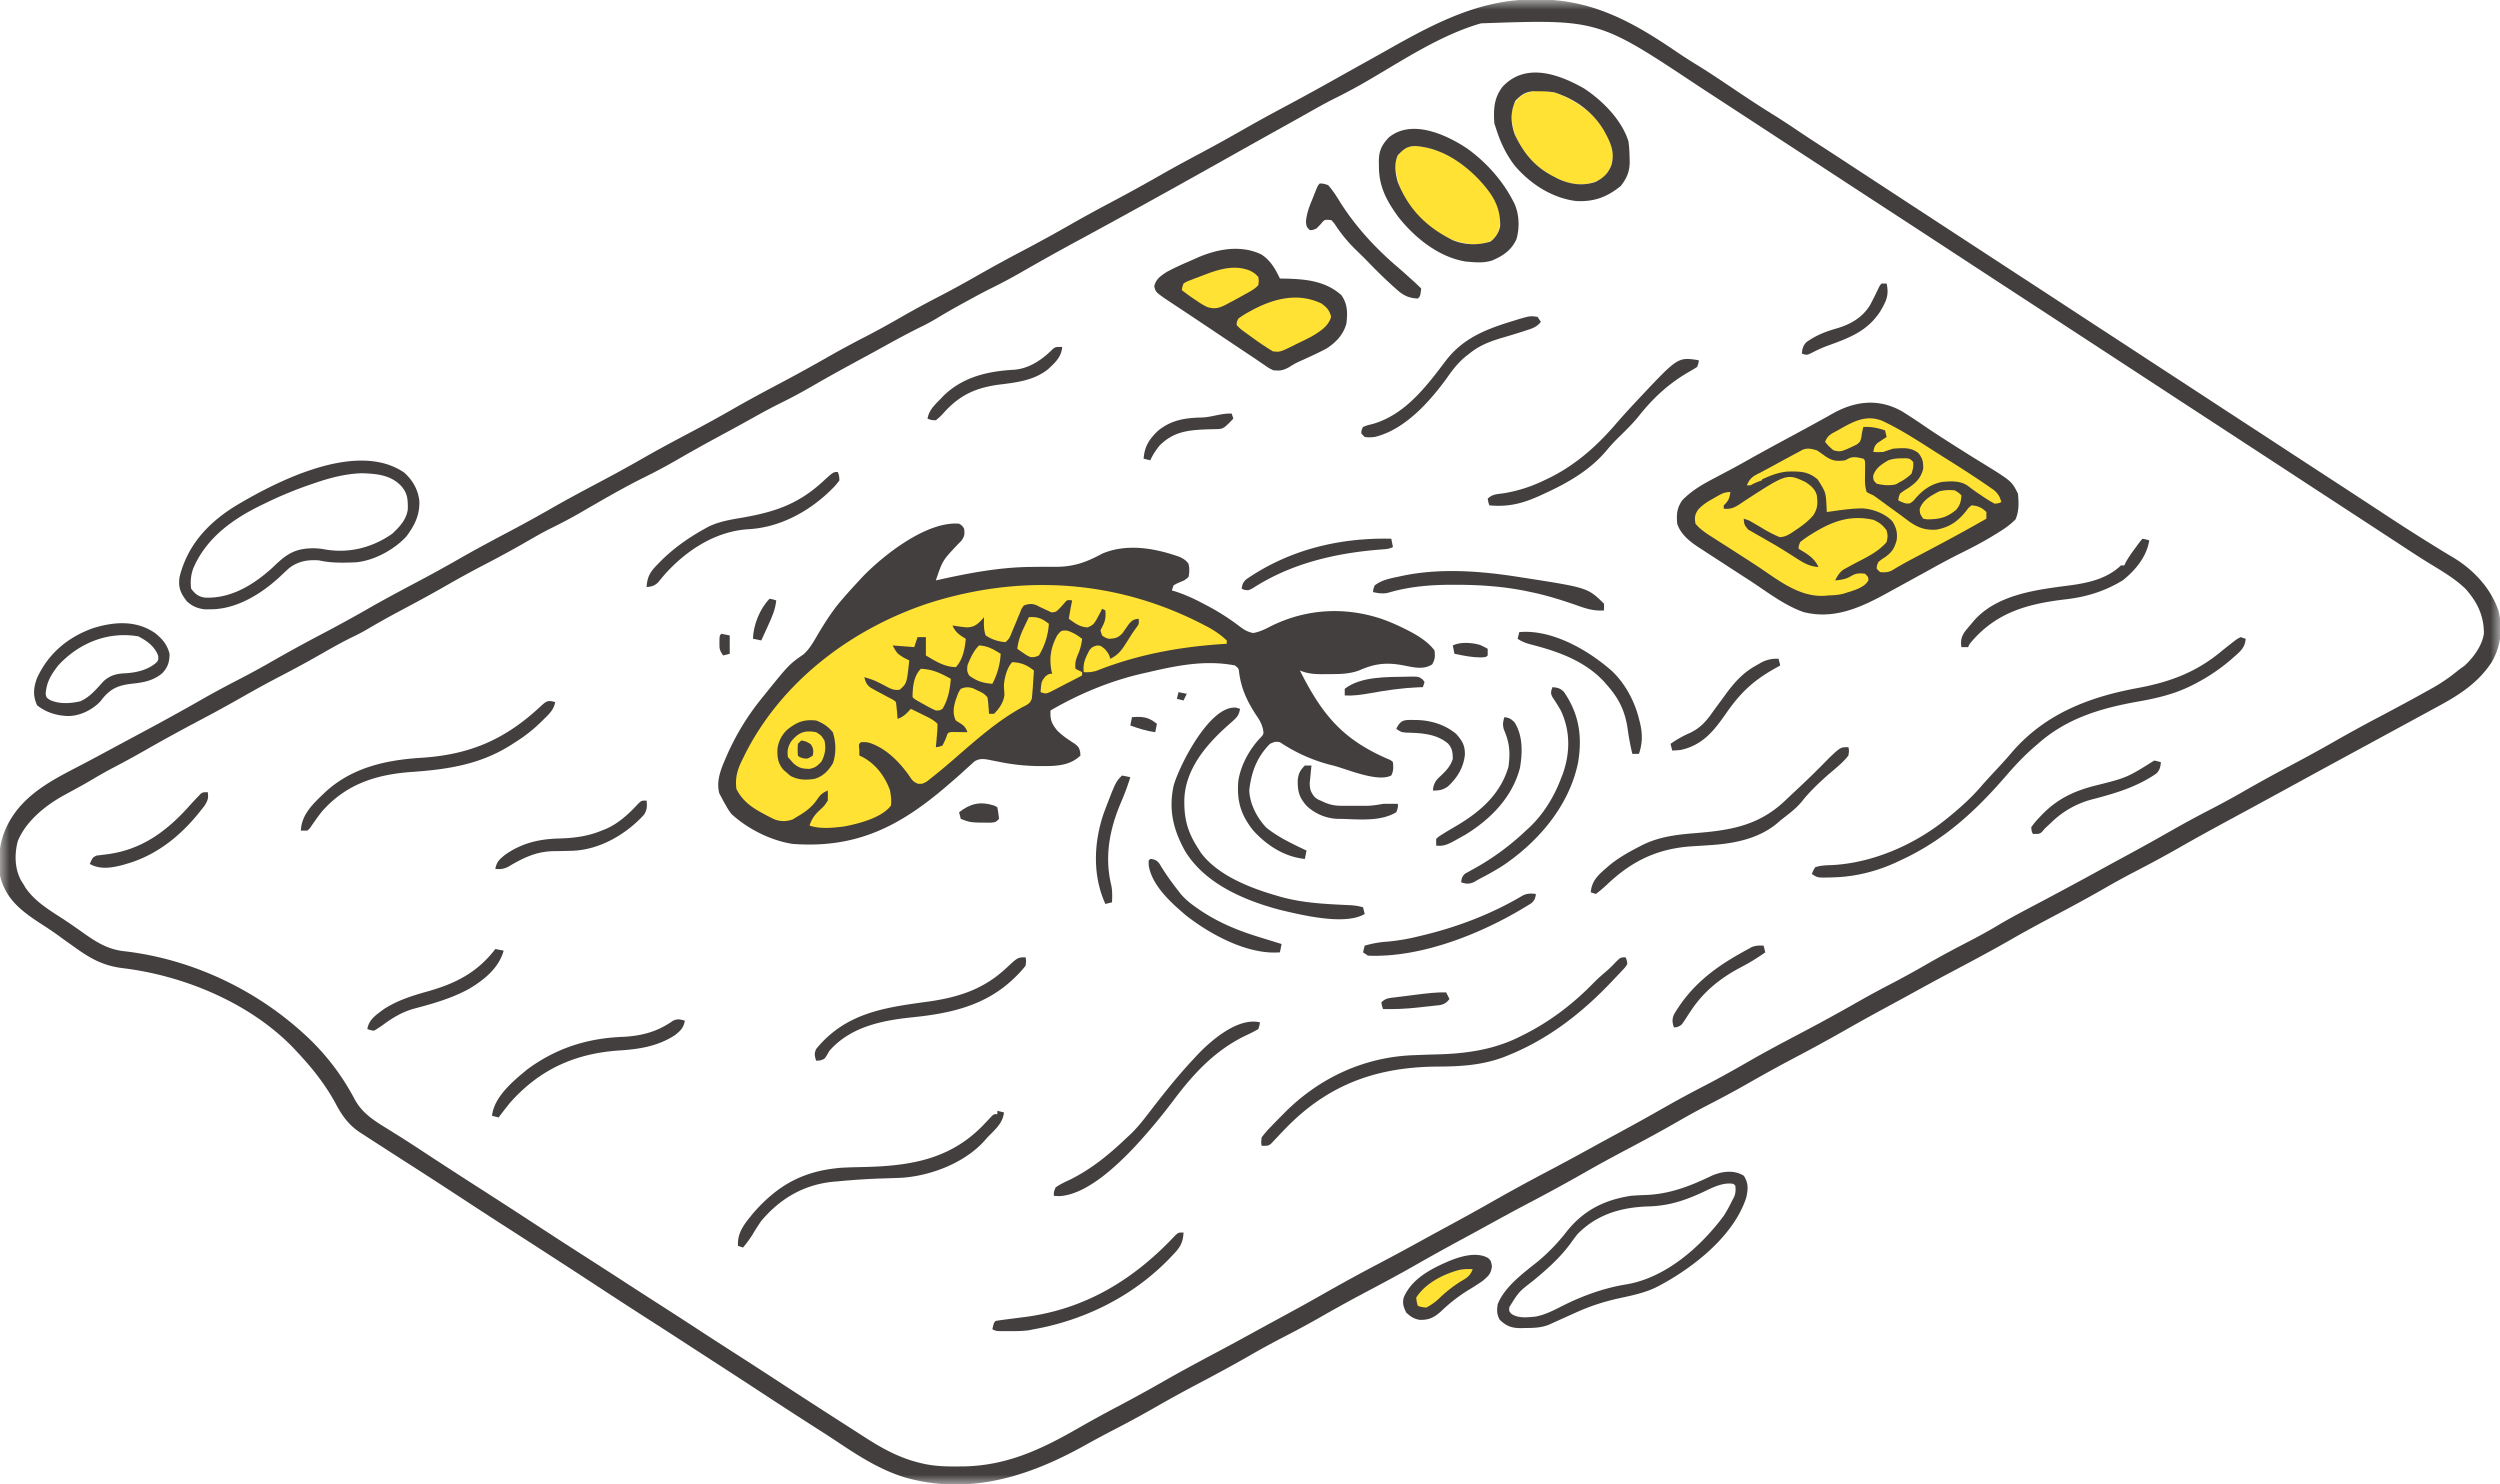<svg width="128" height="76" fill="none" xmlns="http://www.w3.org/2000/svg">
  <g clip-path="url(#a)">
    <mask id="b" style="mask-type:luminance" maskUnits="userSpaceOnUse" x="0" y="0" width="128" height="76">
      <path d="M128 0H0v76h128V0Z" fill="#fff"/>
    </mask>
    <g mask="url(#b)">
      <path d="M49.106 26.813c.16.102.16.102.256.257.039.283.025.392-.147.625l-.2.202c-.755.802-.755.802-1.1 1.82l.2-.044c1.571-.347 3.096-.635 4.71-.647l.408-.005c.267-.003.534-.002.8.001.934 0 1.578-.23 2.392-.671 1.262-.545 2.722-.283 3.97.162.205.096.32.169.456.35.056.234.053.448 0 .683-.192.16-.192.16-.426.256-.187.08-.187.08-.34.171l-.085.256.137.041c.524.165 1 .385 1.485.642l.235.123c.57.306 1.105.648 1.62 1.043.228.17.407.28.688.332.35-.062.624-.203.936-.366 1.785-.872 3.728-.986 5.622-.363.351.124.687.264 1.022.427l.243.117c.53.272 1.097.591 1.459 1.078.032.303.035.453-.123.716-.444.282-.948.15-1.441.053-.855-.163-1.457-.113-2.262.24-.545.213-1.087.202-1.664.203l-.238.003c-.423 0-.77-.022-1.166-.19 1.145 2.266 2.18 3.537 4.544 4.547a.52.52 0 0 1 .222.15c.022.258.035.444-.085.678-.691.368-2.264-.326-2.979-.508l-.184-.046a8.4 8.4 0 0 1-2.54-1.15c-.246-.032-.246-.032-.51.086-.671.684-.952 1.441-1.058 2.375.022.694.394 1.41.864 1.906.608.501 1.36.845 2.067 1.184l-.086.428c-1.042-.107-1.941-.687-2.638-1.452-.647-.809-.855-1.526-.766-2.562.13-.797.558-1.58 1.106-2.167.198-.21.198-.21.156-.466-.075-.29-.178-.47-.347-.713-.46-.7-.767-1.351-.876-2.186-.024-.206-.024-.206-.21-.36-1.496-.294-2.964-.001-4.425.341l-.217.049c-1.686.375-3.313 1.045-4.804 1.915-.024.468.052.66.335 1.018.274.277.59.484.917.694.195.167.195.167.265.4l.015.194c-.559.543-1.297.544-2.037.54l-.234-.001a10.59 10.59 0 0 1-1.9-.218l-.17-.032a15.251 15.251 0 0 1-.349-.071c-.296-.054-.463-.068-.73.077l-.208.19-.242.217-.127.117c-.227.209-.46.41-.695.611l-.15.13c-2.41 2.068-4.628 3.207-7.881 2.966-1.115-.162-2.323-.771-3.15-1.537-.155-.214-.155-.214-.276-.427l-.124-.214-.11-.213-.105-.192c-.162-.582.044-1.156.275-1.692l.08-.188a12.736 12.736 0 0 1 1.793-2.966l.108-.135c1.311-1.625 1.311-1.625 2.058-2.146.332-.3.528-.676.754-1.06.38-.631.76-1.231 1.25-1.783l.184-.213c.191-.216.385-.43.582-.64l.174-.192c1.092-1.156 3.346-2.937 5.017-2.798Z" fill="#433F3F"/>
      <path d="m78.564-.027.33.002c2.7.033 4.748 1.18 6.92 2.659.355.241.714.472 1.08.696.673.414 1.326.857 1.982 1.298.627.422 1.258.837 1.901 1.235.423.262.837.536 1.25.814.385.26.774.515 1.165.768.572.37 1.142.742 1.712 1.116l.25.164.508.332a3828.468 3828.468 0 0 0 5.227 3.418l1.871 1.223a1754.699 1754.699 0 0 1 3.66 2.391c.526.345 1.053.689 1.58 1.032.694.452 1.387.906 2.08 1.36l1.58 1.031c.693.452 1.386.906 2.079 1.36l1.58 1.031c.694.452 1.387.906 2.08 1.36l1.58 1.031a808.829 808.829 0 0 1 3.248 2.125c.729.479 1.463.95 2.204 1.409l.229.142c.299.186.598.37.901.547 1.067.635 1.964 1.577 2.367 2.771.218.927.121 1.79-.353 2.613-.69 1.061-1.684 1.697-2.773 2.28l-.676.367c-.435.238-.871.474-1.306.71l-1.288.7-1.538.835c-.821.446-1.642.893-2.462 1.342a567.5 567.5 0 0 1-1.947 1.062l-.257.14-1.289.698c-.843.456-1.681.917-2.512 1.393-.725.414-1.458.806-2.199 1.19-.562.291-1.114.597-1.663.913-.788.452-1.586.882-2.388 1.307-.787.416-1.569.837-2.341 1.281-.89.511-1.794.994-2.7 1.474l-.348.185-.171.09c-.639.34-1.273.688-1.906 1.036-.316.174-.632.346-.949.517-.831.45-1.659.903-2.479 1.373a87.5 87.5 0 0 1-2.56 1.396c-.824.436-1.638.885-2.447 1.35a53.64 53.64 0 0 1-1.92 1.032c-.562.292-1.114.598-1.663.914-.788.452-1.586.883-2.389 1.307-.786.416-1.568.837-2.34 1.281a90.74 90.74 0 0 1-2.7 1.474l-.348.185-.172.09c-.638.34-1.272.688-1.905 1.036-.316.174-.632.346-.95.517-.83.45-1.658.904-2.478 1.373-.844.484-1.7.942-2.56 1.396a78.61 78.61 0 0 0-2.447 1.35 53.64 53.64 0 0 1-1.92 1.032 43.26 43.26 0 0 0-1.664.914c-.845.485-1.703.945-2.565 1.4a73.38 73.38 0 0 0-2.211 1.215c-.712.408-1.431.796-2.16 1.172-.489.254-.973.514-1.454.782-2.868 1.596-5.915 2.56-9.184 1.638-1.315-.399-2.42-1.124-3.555-1.882-.426-.282-.856-.555-1.286-.83a284.1 284.1 0 0 1-2.585-1.678 383.093 383.093 0 0 0-2.44-1.587l-.364-.237-.88-.57c-.711-.464-1.425-.924-2.14-1.382a301.14 301.14 0 0 1-2.602-1.69 384.363 384.363 0 0 0-2.234-1.453c-.713-.464-1.427-.924-2.143-1.383-.95-.609-1.893-1.225-2.836-1.843a269.552 269.552 0 0 0-2.445-1.582c-.45-.288-.898-.577-1.346-.866-.079-.05-.158-.1-.238-.153a62.503 62.503 0 0 1-.635-.413l-.186-.119c-.593-.392-.933-.882-1.26-1.503-.527-.966-1.184-1.793-1.937-2.594l-.16-.175c-2.229-2.344-5.652-3.764-8.816-4.142-.975-.124-1.636-.49-2.428-1.063l-.296-.21a36.66 36.66 0 0 1-.432-.311c-.28-.205-.563-.4-.855-.587C1.212 46.727.301 46.105 0 44.83c-.152-1.271.07-2.305.851-3.33.905-1.143 2.175-1.74 3.442-2.403.5-.262.997-.531 1.494-.8a16301.434 16301.434 0 0 1 1.48-.794 129.58 129.58 0 0 0 3.161-1.745c.64-.365 1.291-.708 1.946-1.046a44.851 44.851 0 0 0 1.663-.913 78.575 78.575 0 0 1 2.389-1.308 76.086 76.086 0 0 0 2.34-1.28c.83-.478 1.673-.928 2.519-1.376a70.823 70.823 0 0 0 2.162-1.187c.83-.477 1.672-.927 2.518-1.375a70.71 70.71 0 0 0 2.163-1.186c.83-.478 1.672-.928 2.518-1.376a70.823 70.823 0 0 0 2.163-1.186c.83-.477 1.672-.928 2.518-1.375a70.71 70.71 0 0 0 2.163-1.187c.83-.477 1.671-.927 2.517-1.375a80.775 80.775 0 0 0 2.447-1.349 51.108 51.108 0 0 1 1.919-1.032 46.59 46.59 0 0 0 1.712-.94 49.474 49.474 0 0 1 1.958-1.068 51.05 51.05 0 0 0 1.91-1.04 78.578 78.578 0 0 1 2.387-1.308c.87-.46 1.73-.93 2.583-1.42a75.27 75.27 0 0 1 2.013-1.1 87.92 87.92 0 0 0 2.5-1.377c.636-.364 1.28-.712 1.926-1.056a82.18 82.18 0 0 0 2.17-1.196 85.99 85.99 0 0 1 2.197-1.211 135 135 0 0 0 2.487-1.36c.58-.326 1.16-.65 1.742-.973l.15-.083.151-.085c.316-.175.63-.352.945-.53 2.331-1.313 4.621-2.5 7.36-2.488ZM75.83 1.195l-.166.049c-1.932.59-3.74 1.773-5.476 2.791a28.13 28.13 0 0 1-1.887 1.022c-.544.274-1.072.577-1.602.876-.35.197-.7.391-1.05.586-.848.472-1.696.946-2.543 1.422-1.118.63-2.24 1.256-3.361 1.88l-.154.084c-1.368.76-2.74 1.514-4.115 2.26a125.936 125.936 0 0 0-3.05 1.695c-.566.327-1.133.634-1.72.92-.433.216-.856.45-1.28.681l-.235.128c-.382.21-.758.425-1.13.65-.305.186-.611.354-.933.509-.774.38-1.524.8-2.279 1.216-.254.14-.51.278-.765.416-.832.45-1.66.904-2.478 1.378a27.73 27.73 0 0 1-1.713.917c-.657.326-1.295.692-1.937 1.047-.255.14-.51.277-.765.415-.832.45-1.66.904-2.478 1.378a27.95 27.95 0 0 1-1.712.917c-1.144.568-2.25 1.217-3.356 1.857-.489.28-.983.537-1.49.785-.428.214-.84.457-1.256.695a52.51 52.51 0 0 1-2.005 1.094c-.734.38-1.454.777-2.17 1.189-.763.436-1.536.85-2.312 1.263-.554.295-1.098.601-1.638.92-.248.145-.5.273-.758.396-.54.266-1.062.56-1.585.86a54.73 54.73 0 0 1-2.005 1.093c-.645.333-1.28.68-1.91 1.04a78.36 78.36 0 0 1-2.388 1.308c-.894.474-1.78.957-2.658 1.46-.535.307-1.075.6-1.62.886-.433.227-.854.469-1.274.719-.236.138-.474.27-.714.4l-.458.25-.217.119c-.913.52-1.87 1.3-2.277 2.302-.172.661-.162 1.4.167 2.009l.115.181.117.198c.5.726 1.247 1.156 1.972 1.629.372.245.736.504 1.1.762.673.468 1.23.787 2.055.864 3.383.41 6.626 1.93 9.139 4.233l.13.119a12.08 12.08 0 0 1 2.46 3.232c.384.699.973 1.07 1.638 1.479l.431.27.224.139a75.099 75.099 0 0 1 1.301.842l.424.278a344.09 344.09 0 0 0 2.695 1.742c.866.556 1.729 1.116 2.59 1.679.99.647 1.985 1.288 2.982 1.927.56.36 1.118.72 1.676 1.083.533.347 1.068.69 1.603 1.033.714.458 1.425.918 2.135 1.382.568.372 1.14.739 1.71 1.105.861.552 1.719 1.108 2.575 1.668 1.169.764 2.343 1.52 3.52 2.273l.652.42c.87.558 1.733 1.028 2.743 1.275l.177.044c.59.134 1.16.153 1.764.148l.298-.002c2.217-.028 4.005-.866 5.895-1.954a70.94 70.94 0 0 1 2.079-1.14 78.15 78.15 0 0 0 2.255-1.238c.855-.49 1.721-.956 2.591-1.42l.325-.172.16-.086c.552-.294 1.1-.594 1.649-.895.392-.216.785-.43 1.18-.644.83-.449 1.658-.903 2.478-1.373a97.195 97.195 0 0 1 2.743-1.495l.348-.185.171-.09c.639-.34 1.272-.687 1.906-1.036.316-.173.632-.346.949-.517.831-.45 1.659-.903 2.479-1.373a97.331 97.331 0 0 1 2.742-1.496l.349-.184.17-.091c.64-.34 1.273-.687 1.907-1.036.315-.173.632-.345.948-.517.848-.458 1.691-.921 2.527-1.4a58.57 58.57 0 0 1 2.195-1.187 61.17 61.17 0 0 0 2.243-1.24c.79-.453 1.593-.88 2.399-1.305a100.09 100.09 0 0 0 3.164-1.729 48.228 48.228 0 0 1 1.79-.967 53.425 53.425 0 0 0 1.885-1.045c.669-.382 1.348-.74 2.032-1.094a26.9 26.9 0 0 0 1.458-.81c.75-.445 1.527-.843 2.297-1.251 1.01-.537 2.017-1.078 3.019-1.63.316-.173.632-.346.949-.517.847-.458 1.691-.921 2.527-1.4a58.454 58.454 0 0 1 2.198-1.19 46.246 46.246 0 0 0 1.674-.918 79.39 79.39 0 0 1 2.293-1.26c.754-.4 1.504-.807 2.244-1.232a78.51 78.51 0 0 1 2.351-1.287c.825-.437 1.649-.877 2.463-1.334l.232-.128c.44-.25.838-.525 1.231-.843.124-.1.253-.193.383-.283.456-.421.905-1.021.994-1.65.005-.907-.34-1.618-.939-2.288-.592-.572-1.321-.976-2.018-1.407a61.794 61.794 0 0 1-1.259-.814l-.661-.432-.483-.316-.745-.488a1637.827 1637.827 0 0 1-3.66-2.391c-.526-.345-1.053-.689-1.58-1.032l-2.08-1.36-1.58-1.031-3.058-2-2.767-1.808-1.871-1.223a2305.273 2305.273 0 0 1-4.639-3.032c-1.135-.744-2.272-1.486-3.41-2.227a1838.01 1838.01 0 0 1-2.93-1.914c-.526-.345-1.053-.689-1.58-1.032l-2.08-1.36a966.48 966.48 0 0 0-1.787-1.167c-.377-.245-.752-.49-1.128-.737C81.815.986 81.815.986 75.83 1.195Z" fill="#433F3F"/>
      <path d="m97.414 21.078.289.185.144.093c.26.168.515.34.77.515.43.295.87.574 1.309.855.081.05.161.102.245.155.43.274.862.545 1.298.81 1.531.944 1.531.944 1.851 1.586.042.461.06.882-.123 1.313-.297.305-.62.517-.984.736l-.229.141c-.518.312-1.05.59-1.592.857-.488.242-.967.5-1.445.763l-.235.13-.492.27c-.473.261-.947.521-1.422.78l-.271.15c-1.314.715-2.675 1.316-4.197.917-.97-.342-1.84-1.019-2.695-1.58a187.67 187.67 0 0 1-1.445-.939 116.963 116.963 0 0 1-1.02-.662l-.193-.124c-.458-.302-.929-.672-1.104-1.215-.039-.48-.022-.787.255-1.196.483-.5 1.038-.819 1.65-1.137l.55-.293.271-.143c.339-.18.674-.368 1.008-.556.71-.399 1.427-.786 2.145-1.172.463-.25.925-.5 1.384-.754l.257-.142.477-.266c1.165-.644 2.36-.757 3.544-.077Z" fill="#433F3F"/>
      <path d="m61.639 31.996.178.092c.37.198.685.414.992.703v.17l-.167.011c-2.256.145-4.403.54-6.514 1.377a1.726 1.726 0 0 1-.638.064c-.058-.45.087-.735.29-1.122.135-.158.135-.158.348-.235.213-.009.213-.009.447.183.191.235.191.235.276.491.374-.19.549-.4.772-.752l.168-.263.167-.266.191-.273c.172-.228.172-.228.15-.495-.258.027-.333.076-.505.277l-.33.47c-.23.237-.372.262-.698.278-.197-.065-.197-.065-.34-.171l-.085-.256.122-.24c.142-.292.156-.466.133-.785l-.17-.085-.064.138c-.354.675-.354.675-.68.817-.396-.023-.645-.212-.958-.443.05-.315.106-.627.17-.94-.257-.029-.257-.029-.396.134-.072.085-.072.085-.147.17-.282.292-.282.292-.51.31a20.65 20.65 0 0 1-.405-.188l-.202-.095-.188-.096c-.247-.08-.374-.06-.62.022-.125.164-.125.164-.203.376l-.099.23-.097.242-.198.472-.086.213c-.083.175-.083.175-.253.345a2.016 2.016 0 0 1-1.022-.341c-.114-.305-.092-.616-.085-.94l-.094.116c-.247.259-.402.391-.768.412a8.542 8.542 0 0 1-.755-.1c.153.353.355.483.681.683-.04.482-.155 1.095-.51 1.451-.592-.013-1.033-.301-1.532-.597v-.94h-.426l-.17.513-1.106-.086c.227.41.227.41.569.625l.282.144c-.125 1.171-.125 1.171-.48 1.491-.322.073-.56-.091-.84-.237-.473-.242-.473-.242-.978-.4.052.234.116.386.31.532.18.106.361.205.546.3l.375.202.169.088a.645.645 0 0 1 .217.158c.02.144.035.288.048.433l.021.238.016.183c.314-.105.455-.273.68-.512l.586.288c.055.027.11.055.168.082.232.116.423.213.608.399-.002.278-.002.278-.032.608l-.028.332-.025.255c.167-.02.167-.02.34-.085.148-.295.148-.295.256-.598.085-.085.085-.085.298-.094a132.847 132.847 0 0 1 .522.006l.201.003c-.113-.343-.3-.407-.595-.598-.165-.331-.118-.65-.024-.995.157-.445.157-.445.279-.628.244-.094.377-.1.629-.025l.195.095.198.092c.17.095.17.095.34.265.035.204.035.204.053.438l.019.236.013.18h.255c.268-.27.493-.592.532-.976a20.36 20.36 0 0 0-.026-.421c.008-.387.148-.967.43-1.25.478.028.736.146 1.107.427l-.038.571-.02.321a941.995 941.995 0 0 1-.046.54c-.096.276-.24.322-.497.452-1.215.666-2.284 1.603-3.326 2.51-.431.373-.864.745-1.313 1.098l-.24.191c-.223.124-.223.124-.45.12-.233-.096-.302-.175-.438-.386-.51-.727-1.208-1.448-2.077-1.719-.175-.033-.175-.033-.406-.026-.121.101-.121.101-.09.39 0 .096.003.193.004.293l.153.072c.682.359 1.145.98 1.411 1.695.053.279.085.512.053.795-.48.64-1.69.937-2.424 1.074-.57.069-1.195.135-1.746-.05.114-.342.255-.538.516-.784.243-.223.243-.223.42-.496.004-.171.004-.342 0-.513-.281.118-.405.236-.569.491-.284.4-.627.635-1.048.876l-.156.1a1.292 1.292 0 0 1-.954.009 8.266 8.266 0 0 1-.55-.28l-.193-.105c-.523-.294-.938-.628-1.21-1.176-.075-.59.066-1.026.33-1.548l.104-.213c1.89-3.756 5.473-6.443 9.407-7.746 4.765-1.516 9.651-1.203 14.095 1.112Z" fill="#FFE233"/>
      <path d="M64.597 13.037c.466.314.695.725.935 1.224l.293.004c1.038.026 2.046.122 2.856.85.318.45.32.92.255 1.451-.158.572-.534.965-1.021 1.281-.467.247-.948.462-1.43.678-.176.085-.338.18-.503.285-.31.163-.448.18-.79.147-.208-.099-.208-.099-.417-.243l-.246-.166-.274-.188-.305-.204a219.31 219.31 0 0 1-1.03-.688l-.559-.374-.374-.251-1.169-.78-.285-.189-.523-.346-.233-.155-.2-.134c-.404-.292-.404-.292-.481-.578.087-.377.34-.542.649-.742.36-.193.727-.362 1.103-.523.114-.049.227-.1.34-.15 1.056-.484 2.314-.745 3.41-.21Z" fill="#433F3F"/>
      <path d="M92.439 24.679c.269.177.5.362.582.683.054.41.046.67-.18 1.02-.267.32-.587.548-.932.778l-.155.105c-.216.137-.383.231-.642.234a6.667 6.667 0 0 1-.91-.472 131.274 131.274 0 0 0-.523-.306c-.16-.09-.16-.09-.403-.164.034.316.034.316.227.555l.185.105.208.122.226.126.466.269.24.137c.226.133.45.27.671.41l.207.13.386.248c.34.212.606.342 1.014.375-.209-.475-.597-.68-1.021-.94.009-.147.009-.147.085-.341.177-.142.345-.26.537-.38l.163-.1c.984-.599 1.887-.916 3.05-.657.308.138.475.265.675.539.064.293.064.293 0 .598-.453.536-1.148.836-1.754 1.16l-.234.129-.211.113c-.218.16-.315.324-.439.562.311-.03.544-.054.814-.219.258-.153.423-.156.718-.123.17.171.17.171.173.335-.204.412-.864.545-1.28.69-.259.061-.5.081-.765.085l-.197.019c-1.299.083-2.39-.819-3.417-1.498a57.79 57.79 0 0 0-.698-.454l-.556-.358c-.178-.115-.357-.23-.536-.343l-.394-.253-.187-.118c-.305-.197-.59-.383-.824-.667-.053-.31-.038-.454.135-.719.245-.262.495-.417.807-.588l.16-.093c.246-.138.4-.222.685-.222-.043.322-.102.465-.34.683v.17c.438.062.707-.154 1.053-.389 2.183-1.417 2.183-1.417 3.13-.976Z" fill="#FFE233"/>
      <path d="M89.287 60.202c.246.394.215.693.118 1.125-.657 2.013-2.83 3.676-4.639 4.597-.592.28-1.215.406-1.851.544-.788.172-1.498.403-2.234.736a1621.34 1621.34 0 0 1-1.022.46 120.302 120.302 0 0 0-.351.16c-.4.161-.79.168-1.218.17l-.193.006c-.48.003-.762-.09-1.115-.433-.151-.287-.144-.468-.101-.79.364-.912 1.327-1.603 2.068-2.199a9.825 9.825 0 0 0 1.437-1.488c.864-1.099 1.907-1.64 3.303-1.863.255-.023.51-.034.766-.043 1.254-.045 2.299-.465 3.416-1 .521-.22 1.13-.294 1.616.018Zm-2.207.886c-.938.425-1.73.662-2.755.683-1.356.054-2.59.42-3.559 1.42-.13.162-.25.328-.371.496-.541.727-1.19 1.304-1.885 1.876-.743.575-.743.575-1.228 1.353-.025.203-.025.203.087.34.35.256.837.194 1.251.153.545-.099 1.043-.383 1.535-.627.987-.48 2.043-.852 3.127-1.024 2.01-.343 3.786-1.914 4.973-3.506.158-.25.298-.503.426-.769l.095-.178c.095-.207.093-.365.075-.59-.093-.111-.093-.111-.32-.12-.52.008-.988.282-1.451.493ZM20.702 24.201c.429.39.698.862.768 1.436.03.724-.235 1.255-.662 1.827-.633.69-1.687 1.258-2.62 1.328-.618.024-1.243.04-1.848-.1-.59-.046-1.098.045-1.566.42a35.69 35.69 0 0 0-.426.4c-.948.882-2.222 1.679-3.545 1.683l-.3.004c-.38-.04-.66-.155-.941-.418-.327-.429-.44-.694-.37-1.235.419-1.672 1.493-2.805 2.932-3.683 2.161-1.284 6.187-3.31 8.578-1.662Zm-4.585.53-.268.092c-.795.276-1.561.595-2.317.966l-.19.092c-1.46.715-2.803 1.688-3.454 3.238a2.144 2.144 0 0 0-.1 1.025c.2.263.374.408.705.453 1.336.06 2.496-.66 3.459-1.534.118-.113.118-.113.24-.227.637-.593 1.117-.784 1.987-.762.246.02.246.02.5.063 1.215.202 2.399-.105 3.406-.811.371-.348.727-.725.794-1.246.008-.512-.006-.839-.369-1.23-.543-.545-1.262-.597-2-.62-.828.03-1.613.233-2.393.502Z" fill="#433F3F"/>
      <path d="M73.679 7.743c1.227.497 2.479 1.606 3.033 2.828.148.521.137 1.033-.09 1.523-.334.344-.67.4-1.138.41-1.11-.02-2.016-.637-2.814-1.366-.715-.745-1.23-1.762-1.215-2.801.054-.356.197-.498.46-.737.542-.272 1.226-.036 1.764.143Zm5.985-2.987c.537.181.99.455 1.443.794l.266.193c.582.558 1.173 1.369 1.223 2.204-.06.48-.17.832-.54 1.157-.519.335-1.028.383-1.63.29-1.151-.342-2.04-.997-2.637-2.042-.33-.617-.465-1.186-.342-1.887.425-.916 1.331-.911 2.217-.71Z" fill="#FFE233"/>
      <path d="M75.09 7.583c.965.686 1.808 1.615 2.357 2.664l.088.167c.253.562.278 1.25.105 1.838-.26.567-.694.853-1.255 1.09-.386.117-.753.101-1.151.065l-.182-.015c-1.388-.218-2.644-1.24-3.477-2.31-.599-.83-.983-1.561-.974-2.596l-.005-.212c0-.54.14-.844.516-1.241 1.154-.941 2.89-.166 3.977.55Zm-3.516.359c-.205.413-.133.94-.01 1.37.554 1.41 1.488 2.325 2.819 2.985a2.806 2.806 0 0 0 1.925.07 1.2 1.2 0 0 0 .5-.815c.021-1.017-.443-1.669-1.116-2.39-.87-.894-1.968-1.604-3.235-1.685-.42.008-.598.165-.883.465Zm9.513-3.424c.943.614 1.941 1.61 2.287 2.71.045.297.057.594.063.895l.003.177c-.005.501-.153.83-.456 1.221-.705.578-1.4.827-2.306.77-1.24-.162-2.349-.89-3.146-1.837-.437-.585-.718-1.183-.936-1.879l-.085-.256c-.049-.714-.026-1.32.436-1.894 1.167-1.23 2.842-.64 4.14.093Zm-3.496.638c-.268.577-.245 1.134-.034 1.73.462.981 1.044 1.676 2.018 2.166l.207.107c.61.281 1.24.372 1.888.162.412-.2.662-.43.832-.86.198-.687-.048-1.173-.375-1.771-.575-.97-1.47-1.614-2.537-1.958a4.355 4.355 0 0 0-.776-.057l-.31-.006c-.416.04-.627.192-.913.487Z" fill="#433F3F"/>
      <path d="M93.022 23.056c.128.084.254.171.377.262.385.274.603.314 1.07.25l.175-.09c.262-.128.484-.053.76.005.086.085.086.085.091.384l-.008.564c-.003.277 0 .495.088.76.157.09.157.09.34.17.114.078.225.157.336.24l.191.14.202.149.416.3c.222.161.442.323.66.488.477.34.846.479 1.436.438.742-.139 1.178-.498 1.62-1.097l.161-.145c.322.02.536.112.766.342v.341a96.26 96.26 0 0 1-2.846 1.559l-.567.3-.361.19c-.37.195-.732.398-1.088.617-.207.087-.363.09-.585.067l-.17-.171c.01-.166.01-.166.085-.342.148-.124.148-.124.33-.24.361-.258.484-.442.606-.87.054-.371-.012-.644-.21-.967-.372-.406-1.012-.644-1.55-.671-.61.005-1.213.104-1.815.187l-.01-.207c-.037-.796-.037-.796-.451-1.453-.485-.427-.9-.419-1.52-.414-.71.055-1.309.388-1.933.707h-.17c.125-.37.388-.495.714-.668l.163-.089.516-.278.346-.189c.299-.162.598-.324.899-.484l.188-.104c.273-.12.465-.055.748.019Z" fill="#FFE233"/>
      <path d="m114.723 32.62.255.086c-.031.424-.242.62-.547.886-.047.04-.093.082-.141.124a9.412 9.412 0 0 1-1.939 1.311l-.161.083c-.853.422-1.737.636-2.669.8-1.928.341-3.684.847-5.181 2.175l-.214.184c-.509.446-.961.927-1.403 1.439-1.596 1.845-3.207 3.33-5.447 4.355l-.264.124c-.96.43-2.003.693-3.055.73l-.256.01c-.643.014-.643.014-.935-.181.069-.166.069-.166.17-.342.3-.1.551-.1.867-.112 2.09-.108 4.24-1.052 5.856-2.364l.143-.116c.58-.475 1.124-.961 1.615-1.532.248-.286.505-.562.764-.84.29-.31.577-.623.851-.95 1.701-1.956 3.944-2.807 6.425-3.265 1.657-.308 3.028-.817 4.33-1.922.141-.113.283-.225.425-.336l.187-.146c.154-.115.154-.115.324-.2ZM83.234 49.016c.059.15.059.15.086.341-.097.157-.097.157-.248.317l-.168.18-.18.186-.17.182c-1.552 1.642-3.286 2.996-5.4 3.837l-.17.068c-1.107.411-2.18.476-3.345.482-3.055.014-5.533.858-7.717 3.065a30.8 30.8 0 0 0-.54.562l-.162.17-.141.151c-.142.108-.142.108-.483.108-.028-.18-.028-.18 0-.427a4.93 4.93 0 0 1 .447-.523l.14-.147c.144-.148.289-.294.434-.44l.124-.126c1.814-1.835 4.15-2.906 6.716-2.979a75.663 75.663 0 0 1 1.164-.04c1.475-.04 2.906-.245 4.236-.927l.223-.111c1.338-.68 2.508-1.583 3.552-2.663.215-.216.445-.412.676-.61.156-.14.299-.286.442-.438.23-.218.23-.218.484-.218ZM63.298 36.233l.192.06c-.049.306-.152.432-.383.634l-.186.166-.197.176c-1.044.957-2.019 2.15-2.085 3.628-.025 1.026.165 1.712.723 2.568l.117.187c.867 1.174 2.545 1.818 3.883 2.204l.165.049c1.2.343 2.432.385 3.671.444.209.016.39.046.59.105l.085.342c-1.01.602-3.242.05-4.33-.209-1.814-.477-3.846-1.334-4.865-3.01-.607-1.09-.855-2.118-.587-3.357.295-1.034 1.86-4.14 3.207-3.986ZM7.94 32.414c.384.31.613.58.741 1.06 0 .413-.086.69-.373.995-.462.387-.96.473-1.547.537-.679.078-1.085.233-1.516.769l-.097.128c-.413.434-1.02.74-1.616.758-.602-.008-1.158-.173-1.633-.55-.223-.491-.188-.89-.004-1.394.577-1.247 1.546-2.07 2.833-2.543 1.09-.346 2.235-.436 3.212.24Zm-4.961 1.658c-.367.482-.597.844-.64 1.454.032.188.032.188.225.316.48.214 1.035.182 1.542.065.495-.21.84-.637 1.195-1.027.364-.33.71-.394 1.189-.413.533-.04 1.07-.172 1.49-.52.128-.134.128-.134.121-.366-.176-.483-.57-.764-1.016-.998-1.555-.27-3.048.338-4.106 1.49Zm48.085 22.8.34.086c-.064.572-.47.882-.85 1.28-.054.06-.107.121-.161.184-1.025 1.128-2.746 1.784-4.235 1.88-.345.016-.69.026-1.035.037-.725.023-1.444.073-2.166.14-.1.01-.2.018-.303.026-1.5.151-2.703.854-3.675 2.003a11.71 11.71 0 0 0-.46.72 5.877 5.877 0 0 1-.477.646l-.255-.085c-.048-.7.355-1.154.779-1.678 1.268-1.451 2.583-2.168 4.515-2.322.388-.022.776-.03 1.164-.038 2.323-.053 4.37-.378 6.058-2.105l.17-.178.157-.166.142-.151c.122-.108.122-.108.292-.108v-.17Zm43.575-18.616c.037.176.037.176 0 .427-.304.392-.712.7-1.085 1.023-.457.412-.92.845-1.298 1.33-.314.386-.72.67-1.107.978l-.167.145c-.925.773-2.16 1.024-3.328 1.105l-.188.013a68.63 68.63 0 0 1-.775.05c-1.748.1-3.084.71-4.371 1.925-.2.185-.393.363-.617.519l-.256-.085c.054-.658.464-.95.936-1.367.47-.39.987-.682 1.527-.96l.163-.086c.881-.438 1.787-.543 2.757-.619 1.844-.148 3.296-.403 4.66-1.75l.34-.32a46.237 46.237 0 0 0 1.839-1.795c.569-.533.569-.533.97-.533Z" fill="#433F3F"/>
      <path d="M96.374 21.548c.918.427 1.772.985 2.624 1.528.24.154.483.306.725.458.703.443 1.404.89 2.086 1.364l.278.192c.223.196.3.33.382.613-.133.066-.133.066-.341.086a6.012 6.012 0 0 1-.596-.363l-.159-.106a9.709 9.709 0 0 1-.623-.448c-.388-.272-.891-.238-1.345-.193-.644.146-1.017.463-1.438.962-.18.148-.18.148-.404.133-.2-.07-.2-.07-.371-.156.017-.153.017-.153.085-.341.183-.14.183-.14.41-.278.407-.274.662-.517.782-1.003 0-.356-.026-.524-.25-.8-.391-.31-.802-.255-1.282-.225a8.561 8.561 0 0 0-.511.17c-.287.011-.287.011-.51 0 .032-.216.059-.318.223-.468l.165-.108.165-.11.127-.082-.085-.341c-.386-.124-.696-.191-1.106-.171-.049.186-.087.36-.106.552-.065.216-.065.216-.241.352-.805.38-.805.38-1.185.291-.245-.213-.245-.213-.426-.427.116-.349.344-.43.65-.597l.155-.09c.705-.394 1.322-.71 2.123-.394ZM67.66 15.541c.286.213.398.33.494.673-.126.485-.566.754-.981 1.004-.25.133-.503.257-.758.378l-.261.132c-.62.298-.62.298-.977.263a12.653 12.653 0 0 1-.986-.656l-.198-.142c-.476-.342-.476-.342-.674-.542-.002-.16-.002-.16.085-.341.18-.13.348-.237.542-.342l.164-.09c1.107-.594 2.35-.915 3.55-.337Z" fill="#FFE233"/>
      <path d="M76.194 64.413c.146.144.146.144.194.432-.061.396-.176.475-.474.737a14.01 14.01 0 0 1-.696.448 8.19 8.19 0 0 0-1.425 1.1c-.35.317-.63.467-1.113.445-.297-.051-.462-.167-.68-.37-.136-.273-.202-.458-.134-.762.408-.979 1.426-1.493 2.346-1.886.587-.236 1.397-.481 1.982-.144ZM28.426 35.95c-.074.397-.312.608-.59.881l-.152.15A7.628 7.628 0 0 1 26.383 38l-.2.131c-1.602 1.02-3.28 1.265-5.13 1.395-1.802.132-3.336.62-4.569 2.023a8.32 8.32 0 0 0-.36.483l-.135.19-.117.175-.127.129h-.34c.035-.859.674-1.419 1.266-1.986 1.374-1.254 3.1-1.627 4.904-1.742 2.508-.16 4.316-.947 6.154-2.68.269-.243.358-.27.697-.168ZM64.51 52.346c-.025.16-.025.16-.084.342a6.748 6.748 0 0 1-.633.325c-1.551.745-2.645 1.911-3.672 3.274a30.702 30.702 0 0 1-2.01 2.415c-.914.97-2.485 2.48-3.889 2.54l-.264-.015c-.005-.188-.005-.188.085-.427.232-.168.49-.283.75-.405 1.118-.56 2.008-1.296 2.91-2.157l.163-.15c.418-.396.759-.855 1.11-1.31.678-.877 1.371-1.745 2.13-2.553l.203-.22c.718-.755 2.087-1.93 3.202-1.659Zm3.064-42.953c.197.01.197.01.426.085.233.266.42.547.6.85.808 1.28 1.828 2.385 2.979 3.364.21.18.417.366.623.553l.215.193c.118.11.235.22.349.335-.048.389-.048.389-.17.512-.498-.02-.776-.18-1.134-.507l-.143-.127a24.14 24.14 0 0 1-1.277-1.245 29.97 29.97 0 0 0-.61-.603 7.56 7.56 0 0 1-1.107-1.353l-.155-.178c-.35-.04-.35-.04-.553.208l-.213.219c-.186.08-.186.08-.34.085-.17-.17-.17-.17-.2-.43.036-.42.162-.753.322-1.139l.084-.212c.204-.51.204-.51.304-.61Zm19.404 9.052c-.015.155-.015.155-.085.342a7.25 7.25 0 0 1-.425.256c-1.044.602-1.865 1.369-2.606 2.317-.285.343-.6.652-.918.965a9.157 9.157 0 0 0-.673.72c-.847 1.024-2.017 1.69-3.207 2.231l-.19.088c-.898.41-1.629.603-2.619.51-.053-.16-.053-.16-.085-.341.24-.24.502-.232.824-.278a7.5 7.5 0 0 0 2.07-.662l.16-.075c1.394-.666 2.502-1.643 3.507-2.811.357-.413.725-.815 1.099-1.213l.157-.168c1.928-2.048 1.928-2.048 2.991-1.881ZM41.787 36.89c.358.135.604.304.851.597.164.493.183 1.087.011 1.58-.225.392-.509.68-.947.812-.462.064-.816.062-1.234-.155l-.213-.187-.149-.128c-.27-.326-.315-.623-.302-1.036a1.58 1.58 0 0 1 .534-1.039c.497-.38.821-.504 1.449-.444ZM52.51 49.016c.031.18.031.18 0 .427a4.85 4.85 0 0 1-.483.539l-.152.148c-1.447 1.369-3.232 1.76-5.146 1.954-1.567.164-3.162.473-4.26 1.714-.045.075-.089.151-.134.23-.122.197-.122.197-.35.266l-.198.016c-.076-.251-.112-.374.01-.613 1.485-1.81 3.424-2.103 5.621-2.4 1.602-.218 2.925-.618 4.13-1.756.565-.525.565-.525.963-.525Zm25.277-19.47.22.033c3.287.513 3.287.513 4.12 1.333v.342c-.533.038-.942-.097-1.44-.278-.762-.263-1.515-.5-2.304-.661l-.223-.048c-1.21-.246-2.397-.326-3.628-.326h-.201c-1.13 0-2.202.093-3.291.417-.27.049-.477.015-.742-.043.016-.155.016-.155.085-.342.36-.272.743-.348 1.175-.438l.199-.043c1.957-.421 4.067-.26 6.03.054Zm1.703 5.636c.264.027.393.054.585.245.774 1.13.948 2.273.723 3.61-.445 2.2-2.014 4.04-3.83 5.269-.398.255-.803.482-1.223.696l-.288.166c-.258.105-.387.09-.648.005.031-.206.05-.312.212-.448l.165-.09.182-.102.196-.107a13.03 13.03 0 0 0 2.564-1.9l.158-.143c.73-.681 1.276-1.575 1.629-2.504l.101-.257c.382-1.082.39-2.196-.101-3.244-.133-.23-.27-.452-.42-.67-.09-.184-.09-.184-.062-.38l.056-.146Zm30.212-7.6c.175.037.175.037.34.085-.129.834-.714 1.54-1.362 2.05-.947.573-1.893.858-2.989.977-1.959.236-3.551.695-4.84 2.268l-.085.17h-.341c-.054-.36.005-.557.213-.843.097-.119.197-.236.298-.352l.143-.174c1.202-1.344 3.224-1.573 4.907-1.793.964-.132 1.887-.336 2.609-1.022h.171l.063-.14a5.61 5.61 0 0 1 .453-.687l.183-.252c.152-.202.152-.202.237-.287ZM35.064 52.26c-.064.361-.21.5-.486.725-.889.592-1.881.74-2.919.802-2.233.161-4.025.968-5.531 2.658a17.99 17.99 0 0 0-.596.768l-.34-.085c.102-.972 1.093-1.792 1.815-2.383 1.452-1.066 3.024-1.579 4.824-1.655.982-.043 1.808-.248 2.618-.823.24-.116.365-.082.615-.007Zm7.83-28.094c.07.183.07.183.085.427a3.267 3.267 0 0 1-.431.491l-.14.136c-1.125 1.053-2.573 1.801-4.12 1.877-1.656.114-3.117 1.063-4.215 2.27-.126.146-.25.294-.37.444-.199.189-.329.22-.597.248.03-.495.166-.76.506-1.105l.128-.134c.692-.711 1.478-1.27 2.345-1.75l.154-.086c.588-.298 1.223-.385 1.865-.498 1.62-.289 2.797-.699 4.033-1.838.526-.482.526-.482.757-.482Zm17.702 38.939c-.021.566-.223.822-.612 1.217l-.161.169c-1.858 1.895-4.293 3.099-6.887 3.567l-.242.049c-.34.046-.67.05-1.013.047l-.198.001c-.483 0-.483 0-.674-.097.074-.33.074-.33.17-.427.17-.028.34-.052.512-.074l.323-.042.67-.085c3.119-.412 5.578-1.923 7.703-4.192.154-.133.154-.133.409-.133Zm18.127-46.881.17.257c-.225.283-.486.351-.824.459l-.17.055a27.31 27.31 0 0 1-.897.273c-.659.192-1.229.395-1.768.835l-.173.133c-.414.335-.703.72-1.006 1.155-.891 1.216-2.152 2.621-3.672 2.982-.293.026-.293.026-.51 0l-.17-.171c0-.172 0-.172.084-.342.218-.087.218-.087.5-.154 1.665-.48 2.747-1.928 3.756-3.261.88-1.132 2.018-1.579 3.35-1.991l.222-.07c.72-.214.72-.214 1.108-.16Zm-.936 16.14c1.583-.144 3.329.811 4.51 1.793l.185.153c.699.637 1.21 1.577 1.433 2.495l.055.212c.132.567.13 1.022-.055 1.58h-.34a13.19 13.19 0 0 1-.245-1.317c-.135-.885-.444-1.514-1.032-2.183l-.151-.176c-.973-1.057-2.32-1.55-3.674-1.9-.294-.076-.516-.145-.77-.315l.084-.342Z" fill="#433F3F"/>
      <path d="M64.016 13.866c.24.138.24.138.41.31.029.208.029.208 0 .426-.21.228-.498.362-.766.512l-.162.091a27.53 27.53 0 0 1-.535.288l-.175.095c-.365.187-.594.257-1 .124-.243-.13-.243-.13-.48-.288a644.13 644.13 0 0 0-.237-.157c-.19-.132-.376-.268-.56-.409.02-.16.02-.16.085-.341.162-.1.162-.1.372-.18l.228-.089.24-.089.239-.092c.748-.287 1.557-.53 2.341-.201Z" fill="#FFE233"/>
      <path d="M78.638 45.77c-.03.223-.062.321-.23.473-2.344 1.48-5.542 2.804-8.366 2.687a624.83 624.83 0 0 1-.255-.17l.085-.342c.389-.112.747-.18 1.15-.205a10.498 10.498 0 0 0 1.616-.275l.292-.07c1.753-.427 3.477-1.09 5.031-2.016.23-.113.426-.113.677-.081Zm-19.744-1.793c.23.023.318.06.467.238l.118.195c.24.384.497.748.776 1.105l.195.25c.225.269.483.478.768.678l.156.11c.971.668 2.014 1.099 3.137 1.438l.326.102.78.24-.085.427c-1.645.134-3.572-.917-4.82-1.9-.756-.645-1.726-1.51-1.898-2.546l-.005-.251.085-.086Zm-25.788-2.988c.027.303.029.467-.135.728-.927 1.006-2.25 1.784-3.649 1.842-.334.01-.668.018-1.002.02-.898.026-1.556.355-2.317.81-.234.11-.387.121-.642.1.064-.364.219-.496.497-.723.842-.593 1.729-.807 2.743-.834.784-.022 1.474-.105 2.207-.406l.227-.09c.66-.296 1.168-.771 1.654-1.3.162-.147.162-.147.417-.147Zm43.916-4.269c.248.026.339.084.52.26.436.685.415 1.565.278 2.344-.39 1.492-1.494 2.613-2.772 3.4-.136.077-.272.154-.41.229l-.189.107c-.316.17-.548.28-.917.234v-.341c.129-.122.129-.122.314-.235l.212-.134c.167-.1.334-.198.501-.295 1.222-.722 2.26-1.614 2.675-3.03.096-.717.062-1.225-.231-1.896-.077-.25-.052-.395.019-.644Zm-51.66 11.869.425.085c-.249.898-1.01 1.507-1.787 1.964-.895.487-1.849.754-2.827 1.012-.612.178-1.084.468-1.592.844-.139.1-.285.19-.432.28-.188-.033-.188-.033-.34-.086.075-.497.47-.741.85-1.025.698-.446 1.423-.676 2.213-.897 1.438-.401 2.56-.965 3.49-2.177Zm45.872-21.007.085.427c-.194.097-.324.104-.54.12-2.347.174-4.657.7-6.656 1.999-.208.101-.208.101-.407.075l-.142-.06c.03-.224.066-.323.232-.48 2.207-1.524 4.776-2.14 7.428-2.081Zm-16.851-9.82c-.031.511-.37.815-.726 1.145-.7.56-1.584.674-2.445.778-1.268.163-2.096.544-2.94 1.503-.122.133-.122.133-.357.331-.243-.013-.243-.013-.426-.085.079-.449.376-.707.681-1.025l.149-.156c1.007-.967 2.273-1.25 3.622-1.323.765-.066 1.429-.52 1.955-1.055.146-.113.146-.113.487-.113Zm55.915 21.178c.175.037.175.037.34.085-.027.258-.052.393-.234.581-1.004.693-2.118 1.018-3.285 1.322a4.657 4.657 0 0 0-2.05 1.144l-.207.194c-.178.166-.178.166-.312.326-.124.105-.124.105-.465.105-.068-.14-.068-.14-.085-.342.13-.185.254-.335.41-.496l.129-.137c.786-.811 1.625-1.212 2.706-1.491 1.647-.41 1.647-.41 3.053-1.291Zm-19.234-5.21.085.342-.292.163c-1.103.623-1.759 1.249-2.48 2.288-.617.887-1.188 1.613-2.296 1.868-.187.025-.187.025-.464.036l-.085-.342a5.42 5.42 0 0 1 1.01-.566c.566-.28.847-.63 1.203-1.142.126-.173.254-.346.382-.518.087-.117.173-.235.258-.353.428-.583.872-1.068 1.509-1.423l.262-.15a1.64 1.64 0 0 1 .908-.203Zm-80.426 6.832c.044.311 0 .426-.169.697-.077.1-.155.198-.235.296l-.128.158c-.967 1.172-2.163 2.1-3.638 2.52l-.2.059c-.566.143-1.148.24-1.672-.058.149-.331.149-.331.34-.427l.52-.064c1.834-.232 3.136-1.222 4.331-2.583.112-.122.226-.244.34-.363l.134-.14c.122-.095.122-.095.377-.095Z" fill="#433F3F"/>
      <path d="M54.622 32.284c.309.09.525.23.782.422a2.696 2.696 0 0 1-.218.816c-.114.274-.149.43-.122.72l.34.171v.171c-.306.16-.613.318-.92.475l-.264.138-.254.13-.233.12c-.201.076-.201.076-.457-.009.042-.543.042-.543.25-.806.176-.133.176-.133.346-.133l-.042-.171c-.113-.68-.025-1.184.297-1.793.209-.257.209-.257.495-.251Z" fill="#FFE233"/>
      <path d="M66.808 39.195h.34l-.027.247-.03.324-.034.322c.007.335.053.471.262.73.16.118.16.118.34.192l.176.081c.307.127.544.165.874.165a8081.573 8081.573 0 0 0 .551 0h.796c.257-.012.5-.052.752-.097.138-.005.277-.007.415-.005l.202.002.15.003c0 .198 0 .198-.086.427-.809.49-1.903.36-2.808.342l-.24-.004a2.455 2.455 0 0 1-1.542-.664c-.385-.442-.46-.726-.455-1.315.035-.348.122-.5.364-.75Zm-9.362.513c.143.024.285.053.426.085-.135.44-.292.86-.474 1.282-.585 1.371-.858 2.78-.5 4.255.06.292.049.57.038.868l-.34.085c-.668-1.46-.598-3.16-.078-4.663.603-1.586.603-1.586.928-1.912Zm15.052-2.845c.748.013 1.473.229 2.055.71.32.365.458.585.449 1.08-.076.661-.387 1.163-.865 1.61-.265.19-.454.214-.775.214.041-.368.142-.519.415-.764.278-.267.486-.482.606-.859-.006-.33-.02-.52-.235-.775-.597-.515-1.379-.548-2.132-.568-.271-.023-.271-.023-.527-.194.248-.515.443-.452 1.009-.454Zm17.8 11.555.085.341c-.419.297-.842.556-1.298.79-.991.528-1.84 1.205-2.47 2.144l-.104.153c-.066.1-.132.201-.197.303-.23.352-.23.352-.465.443l-.147.01c-.081-.262-.098-.393 0-.654.83-1.41 1.94-2.305 3.35-3.103l.225-.128.214-.118.191-.106c.217-.086.384-.089.616-.075Zm6.042-33.901h.255c.136.616-.027.91-.333 1.438-.644.979-1.522 1.322-2.58 1.707a6.824 6.824 0 0 0-.9.394c-.272.133-.272.133-.527.048.027-.256.054-.394.232-.585.504-.358.982-.542 1.569-.71.694-.203 1.298-.552 1.688-1.182.142-.267.276-.537.406-.81.105-.215.105-.215.19-.3Z" fill="#433F3F"/>
      <path d="M47.15 34.243c.59.021 1.018.226 1.531.512-.04.539-.14 1.07-.425 1.537-.147.085-.147.085-.34.085a5.458 5.458 0 0 1-.57-.288l-.153-.085c-.366-.206-.366-.206-.47-.31.005-.508.048-1.072.426-1.451Z" fill="#FFE233"/>
      <path d="m63.063 21.177.085.257c-.511.53-.511.53-.941.538l-.204.006-.216.005c-.955.04-1.679.111-2.393.805a3.2 3.2 0 0 0-.5.78l-.341-.085c.05-.633.281-.987.729-1.42.672-.558 1.394-.668 2.24-.687.531-.013 1.015-.23 1.541-.199Z" fill="#433F3F"/>
      <path d="M41.788 37.488c.26.165.26.165.425.427.083.404.038.692-.144 1.062-.211.235-.314.325-.622.39-.386-.008-.546-.043-.84-.3l-.181-.213-.085-.085c-.038-.33-.013-.49.149-.785.38-.477.688-.608 1.298-.496Zm8.339-4.441c.445.021.738.198 1.107.427a3.654 3.654 0 0 1-.426 1.537c-.482-.04-.798-.135-1.191-.427-.107-.224-.107-.224-.085-.512.148-.376.308-.737.595-1.025Zm2.553-1.451c.456-.02.657.062 1.022.341a3.55 3.55 0 0 1-.51 1.623c-.205.085-.205.085-.426.085-.19-.085-.19-.085-.367-.208l-.18-.122-.134-.097c.049-.409.169-.729.346-1.1l.141-.298.109-.224Zm47.405-6.49c.207.128.207.128.34.256-.022.326-.063.485-.271.742-.492.406-.858.482-1.483.487-.067-.01-.134-.022-.203-.034-.17-.256-.17-.256-.18-.496.164-.469.572-.675.994-.902.28-.072.515-.08.803-.053Z" fill="#FFE233"/>
      <path d="m71.994 34.648.193-.005c.454-.003.454-.003.664.156l.085.127-.085.256-.227.007c-.836.037-1.644.152-2.468.303-.443.08-.855.137-1.305.117v-.342c.816-.638 2.15-.602 3.143-.619Z" fill="#433F3F"/>
      <path d="M75.404 64.984c-.126.331-.294.44-.595.614a6.674 6.674 0 0 0-1.167.922 2.877 2.877 0 0 1-.62.428c-.24-.026-.24-.026-.426-.085-.06-.193-.06-.193-.085-.427.469-.733 1.375-1.193 2.19-1.413.238-.048.461-.058.703-.039Zm21.963-41.517.227-.004c.193.02.193.02.364.19.005.284.005.284-.086.599a2.402 2.402 0 0 1-.595.427l-.203.117c-.333.08-.657.05-.989-.032-.17-.17-.17-.17-.18-.406.138-.403.418-.575.776-.79.25-.083.425-.099.686-.101Z" fill="#FFE233"/>
      <path d="m74.043 50.81.17.34c-.15.189-.236.252-.473.31l-.258.028-.288.032-.3.031-.293.034c-.6.065-1.19.093-1.792.078-.053-.16-.053-.16-.085-.341.235-.237.417-.221.746-.263l.173-.022.363-.045.552-.07c.496-.062.983-.123 1.485-.113Zm-23.139-9.565.16.086c.053.288.053.288.085.597-.17.171-.17.171-.427.194-1.036-.005-1.036-.005-1.53-.194l-.086-.341c.576-.452 1.094-.568 1.798-.342Zm-11.5-10.589c.18.032.18.032.34.086-.049.483-.23.877-.43 1.313l-.098.215-.238.521-.425-.085c.014-.697.352-1.55.85-2.05Zm36.37 2.364c.162.07.162.07.396.198v.342c-.085.085-.085.085-.372.101-.453-.004-.888-.096-1.33-.187l-.085-.427c.39-.195.98-.146 1.391-.028Zm-17.817 3.7c.545-.044.85-.011 1.277.34l-.085.428c-.448-.058-.854-.192-1.277-.342l.085-.427Zm-16.936 1.195c.205.02.322.072.49.192.145.204.143.33.106.576-.255.17-.255.17-.479.144-.202-.058-.202-.058-.287-.144-.016-.293-.016-.293 0-.598l.17-.17Zm-4.085-5.465.426.085v.939l-.34.085c-.18-.27-.193-.34-.187-.65l.002-.207c.014-.167.014-.167.099-.253Z" fill="#433F3F"/>
      <path d="m90.043 24.252.17.085v.256l-.766.256c.177-.354.253-.434.596-.598Z" fill="#FFE233"/>
      <path d="m60.34 35.438.425.085-.17.342a798.64 798.64 0 0 0-.34-.085l.085-.342Z" fill="#433F3F"/>
    </g>
  </g>
  <defs>
    <clipPath id="a">
      <path fill="#fff" d="M0 0h128v76H0z"/>
    </clipPath>
  </defs>
</svg>
